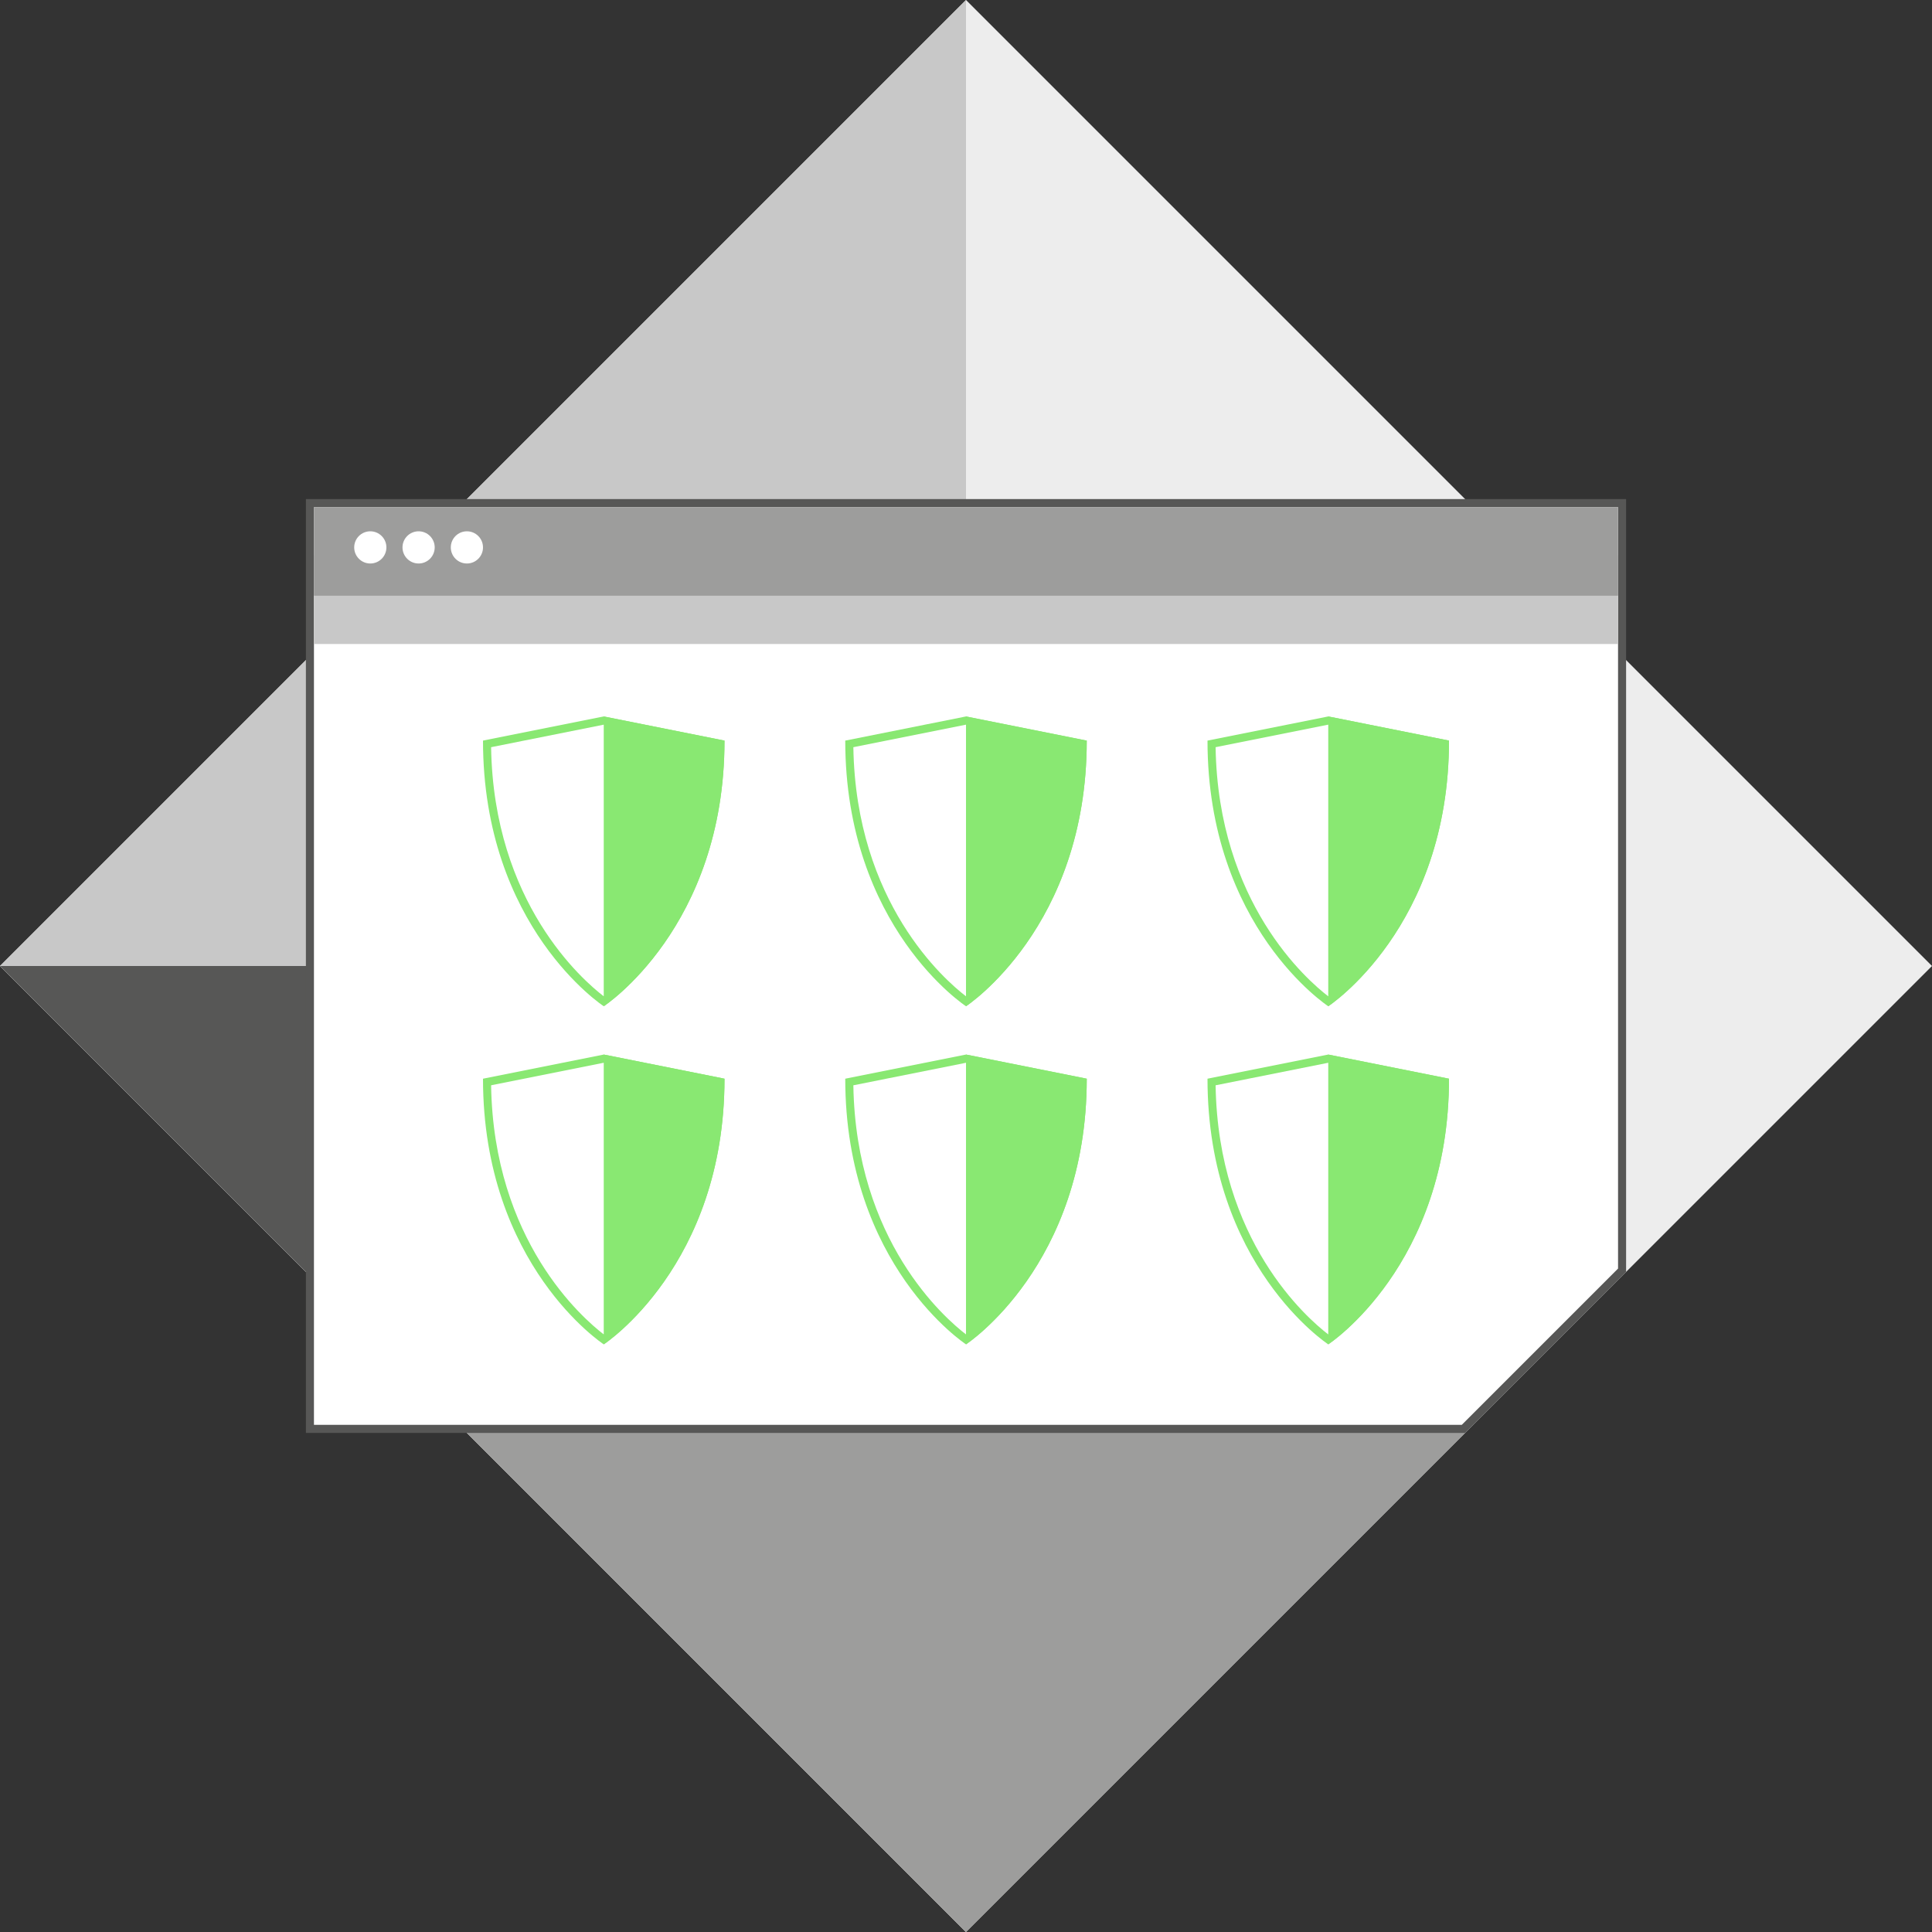 <svg xmlns="http://www.w3.org/2000/svg" viewBox="0 0 240 240"><rect x="0" y="0" width="240" height="240" fill="#333333" stroke="none"/><defs><style>.cls-1{fill:#ededed;}.cls-2{fill:#c8c8c8;}.cls-3{fill:#9d9d9c;}.cls-4{fill:#575756;}.cls-5{fill:#fff;}.cls-6{fill:#89e872;}</style></defs><g id="Layer_3" data-name="Layer 3"><rect class="cls-1" x="35.147" y="35.147" width="169.706" height="169.706" transform="translate(-49.706 120) rotate(-45)"/><polygon class="cls-2" points="120 240 0 120 120 0 120 240"/><rect class="cls-3" x="75.452" y="132.452" width="89.095" height="89.095" transform="translate(-90.011 136.695) rotate(-45)"/><polygon class="cls-4" points="120 120 70.113 169.887 54.902 174.902 0 120 120 120"/><polygon class="cls-5" points="38.5 177.5 38.5 62.5 201.5 62.5 201.5 157.793 181.793 177.5 38.5 177.5"/><path class="cls-4" d="M201,63v94.586L181.586,177H39V63H201m1-1H38V178H182l20-20V62Z"/><rect class="cls-2" x="39" y="69" width="162" height="11"/><rect class="cls-3" x="39" y="63" width="162" height="11"/><circle class="cls-5" cx="46" cy="68" r="2"/><circle class="cls-5" cx="52" cy="68" r="2"/><circle class="cls-5" cx="58" cy="68" r="2"/><path class="cls-6" d="M165,90.02l13.994,2.799c-.306,19.294-11.385,28.939-13.995,30.945-2.615-2.001-13.687-11.61-13.992-30.945L165,90.02M165,89l-15,3c0,23.2,15,33,15,33s15-9.8,15-33l-15-3Z"/><path class="cls-6" d="M120,90.02l13.994,2.799c-.306,19.294-11.385,28.939-13.995,30.945-2.615-2.001-13.687-11.61-13.992-30.945L120,90.02M120,89l-15,3c0,23.2,15,33,15,33s15-9.8,15-33l-15-3Z"/><path class="cls-6" d="M75,90.02l13.994,2.799c-.306,19.294-11.385,28.939-13.995,30.945-2.615-2.001-13.687-11.61-13.992-30.945L75,90.02M75,89,60,92c0,23.2,15,33,15,33s15-9.8,15-33L75,89Z"/><path class="cls-6" d="M75,125s15-9.8,15-33L75,89Z"/><path class="cls-6" d="M120,125s15-9.8,15-33l-15-3Z"/><path class="cls-6" d="M165,125s15-9.8,15-33l-15-3Z"/><path class="cls-6" d="M75,167s15-9.8,15-33l-15-3Z"/><path class="cls-6" d="M120,167s15-9.8,15-33l-15-3Z"/><path class="cls-6" d="M165,167s15-9.8,15-33l-15-3Z"/><path class="cls-6" d="M165,132.02l13.994,2.799c-.306,19.294-11.385,28.939-13.995,30.945-2.615-2.001-13.687-11.61-13.992-30.945L165,132.02M165,131l-15,3c0,23.2,15,33,15,33s15-9.8,15-33l-15-3Z"/><path class="cls-6" d="M120,132.02l13.994,2.799c-.306,19.294-11.385,28.939-13.995,30.945-2.615-2.001-13.687-11.61-13.992-30.945L120,132.02M120,131l-15,3c0,23.2,15,33,15,33s15-9.8,15-33l-15-3Z"/><path class="cls-6" d="M75,132.02l13.994,2.799c-.306,19.294-11.385,28.939-13.995,30.945-2.615-2.001-13.687-11.61-13.992-30.945L75,132.02M75,131l-15,3c0,23.2,15,33,15,33s15-9.8,15-33l-15-3Z"/></g></svg>
